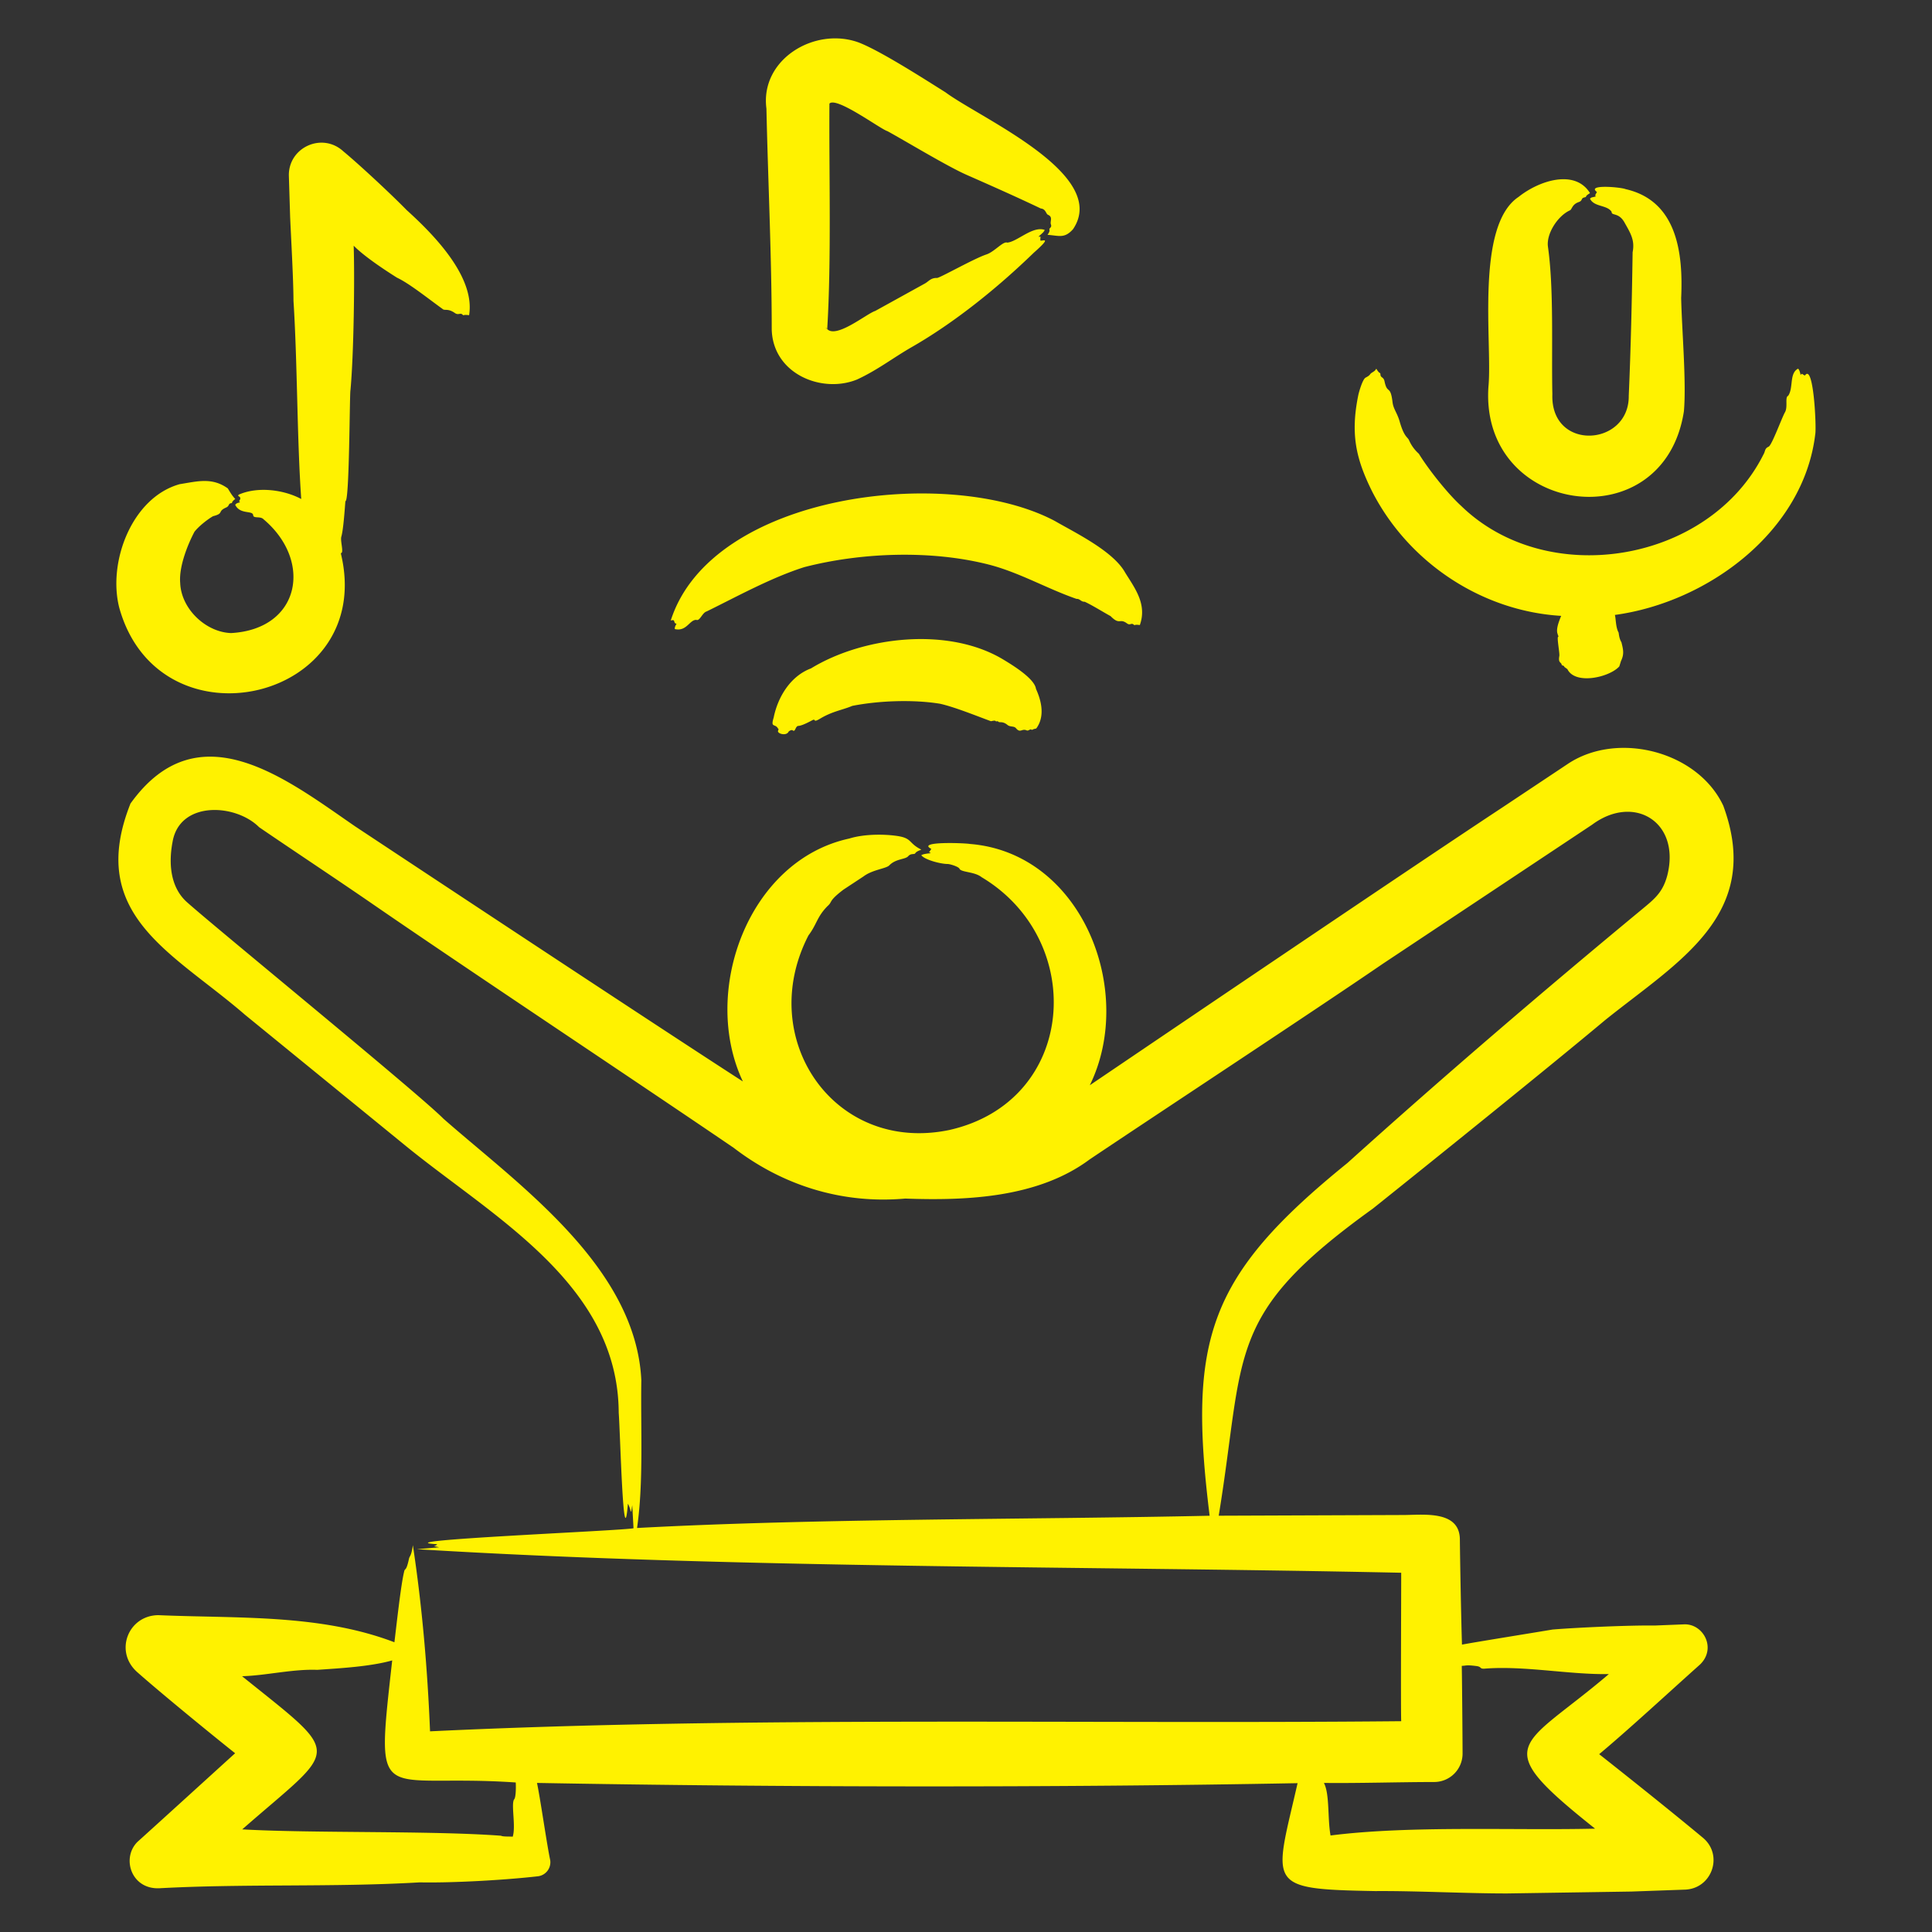 <svg xmlns="http://www.w3.org/2000/svg" xmlns:xlink="http://www.w3.org/1999/xlink" width="512" height="512" x="0" y="0" viewBox="0 0 500 500" style="enable-background:new 0 0 512 512" xml:space="preserve"><rect x="0" y="0" width="500" height="500" fill="#333333" stroke="none"/>  <g transform="matrix(1.14,0,0,1.14,-34.998,-34.997)">    <path fill-rule="evenodd" d="M57.769 168.639c-2.649-10.396 2.905-25.031 13.742-28.03 4.049-.638 7.305-1.598 10.907.963.662 1.109 1.007 1.669 1.685 2.407-1.154.871-.421.891-.973.963-.598.077-.349.646-1.075.963-2.109.922-.394 1.322-2.99 1.979-1.274.736-3.225 2.267-4.216 3.53-1.556 2.944-3.555 7.938-3.241 11.608.21 5.939 5.864 11.223 11.57 11.394 15.712-.887 18.579-16.394 7.344-25.837-.698-.761-2.283-.108-2.343-.909-.089-1.186-2.937-.076-4.076-2.354.202-.404.717-.478 1.081-.588-.191-.38-.33-.025-.043-.535.512-.909-.868-.757-.171-1.23 4.159-1.817 10.02-1.165 14.116 1.016-.973-13.843-.861-31.109-1.759-44.987-.02-5.044-.536-13.969-.76-19.043l-.289-9.415c-.074-6.399 7.561-9.855 12.33-5.51 3.768 3.12 10.993 9.862 14.421 13.373 6.153 5.565 15.598 15.174 14.165 23.857-1.619-.222-1.089.248-1.525-.161-.461-.432-.921.214-1.685-.321-1.67-1.169-2.336-.442-2.846-.963-3.217-2.311-7.544-5.786-10.292-7.061-2.59-1.632-7.363-4.748-9.853-7.275.242 7.448.03 24.619-.728 32.791-.21.71-.223 25.514-1.149 25.195-.126 1.375-.431 6.364-.926 8.077-.286.988.663 3.745-.123 3.745 8.168 33.518-41.219 45.07-50.298 12.358zm310.833-50.176c.929-9.637-3.079-36.476 6.841-43.062 4.656-3.718 12.806-6.385 16.219-.856-1.436.845-.526.806-1.252.963-.894.193-.336.726-1.321 1.07-1.534.536-1.493 1.63-1.985 1.872-2.764 1.247-5.384 5.29-4.996 8.238 1.391 9.699.777 23.499 1.006 33.486-.482 13.061 17.464 11.932 17.342.374.458-10.449.724-22.069.877-32.576.558-2.811-.532-4.42-1.921-6.901-1.321-2.208-2.895-1.325-2.851-2.3-1.07-1.594-3.923-1.041-4.9-2.942.281-.444.721-.29 1.407-.588-.558 0 .14-.776.15-.963-2.421-1.807 5.52-1.086 6.526-.642 11.748 2.669 13.07 14.623 12.608 24.713.148 7.133 1.208 19.105.621 25.73-4.556 29.471-46.395 23.616-44.371-5.616zm74.2 10.752c.276-1.623-.39-16.193-2.354-13.266-.621-.239-.651-.635-.968-.107-.098-.377-.255-1.207-.594-1.444-2.032 1.052-1.001 4.321-2.236 6.152-.804.311-.02 2.503-.733 3.744-.703 1.224-2.978 7.489-3.707 7.81-.941.414-.72 1.009-1.172 1.765-12.352 24.616-49.047 30.738-68.647 11.661-3.034-2.759-7.428-8.299-9.586-11.821-.978-.887-1.712-1.891-2.22-3.049-.35-.81-1.105-.659-2.14-4.279-.568-1.989-1.422-2.789-1.615-4.386-.49-4.051-1.187-1.673-1.814-4.707-.227-1.098-.878-.754-.931-1.551-.046-.693-.082.122-.936-1.337-.326.481-.326.481-1.016.909-.632.421-.16.457-1.423 1.123-.664.351-1.47 3.127-1.653 3.959-1.779 8.731-.616 14.324 3.14 21.878 8.216 16.054 24.771 27.153 42.917 28.244-.561 1.362-1.273 3.213-.754 4.226-.086.16.294.375.053.535-.302.205.401 3.77.284 4.333-.318 1.712.465 1.319.551 2.086.246.107.679.214.54.374l.738.535c1.759 3.631 9.489 1.885 11.758-.588.005 0 .021-.053.037-.053l.364-1.177c.766-1.581.538-2.586.096-4.333h-.022c-.406-.75-.49-1.328-.604-2.14-.674-1.196-.604-3.09-.845-4.012 21.115-2.873 42.891-18.978 45.492-41.084zm-259.834 42.366c9.191-28.877 63.033-35.392 87.171-22.627 4.695 2.711 13.271 6.851 15.978 11.715 2.159 3.496 5.049 7.166 3.343 11.929-1.459-.221-1.009.215-1.401-.107-.572-.469-.777.27-1.509-.268-1.741-1.278-1.612.503-3.734-1.658-1.762-.96-4.017-2.395-5.878-3.264-.827.06-1.081-.713-1.84-.641-6.685-2.314-12.911-5.961-19.792-7.756-13.098-3.371-28.953-2.82-41.991.535-7.494 2.365-15.366 6.716-22.173 10.057-1.032.29-1.564 2.262-2.359 1.926-1.555-.051-2.195 2.709-4.884 2.086-.093-.382.221-.912.391-1.23-.043 0-.091-.053-.118 0-.67-.163-.049-1.106-1.204-.697zm24.408 24.927c.027-.107.048-.267.075-.374h-.102c-.679-1.293-1.77-.066-1.016-2.514.949-4.718 3.832-9.449 8.473-11.18 11.909-7.272 31.188-9.508 43.623-2.033 2.216 1.333 7.145 4.356 7.457 6.687.794 1.761 2.39 5.833.059 8.987-1.07.21-.882.418-1.075.267-.322-.25-.675.359-1.113.16-1.074-.487-1.421.708-2.402-.481-.469-.569-1.311-.23-1.936-.749-1.07-.888-1.771-.502-2.011-.695-.325-.262-.356-.107-.589-.107-.225-.321-.749-.107-1.166-.053-3.217-1.177-8.179-3.203-11.543-3.958-6.07-.995-13.89-.709-19.926.481-2.258.955-4.481 1.21-7.286 2.889-1.641.983-.986.133-1.567.268-.165.038-2.356 1.334-3.391 1.391-.714.039-.648 1.483-1.273 1.016-.337-.252-.93.267-.931.267-.509 1.153-2.838.413-2.36-.269zm10.983-91.257c.043.053.07.107.096.16-.112-.107-.198-.214-.23-.214-.086-.16-.011-.107.134.054zm.449-50.925h.016zm.187-.589v.054c0-.107.006-.054 0-.054zm-14.304 1.605c.344 15.785 1.213 34.356 1.204 50.176.293 10.076 11.386 14.583 19.359 11.34 4.497-2.07 7.831-4.67 12.089-7.168 9.984-5.669 19.879-13.698 28.04-21.612 4.365-3.858 1.876-2.549 1.498-2.781-.037-1.088.263-.856-.423-.856.494-.537 1.273-1.036 1.401-1.551-2.765-.947-6.201 2.681-8.5 2.889-.908-.391-2.918 2.082-4.702 2.674-2.91.967-10.614 5.372-11.26 5.349-1.411-.049-1.884.813-2.776 1.284l-11.233 6.205c-1.893.581-8.781 6.312-10.896 4.119.968-15.699.387-35.616.503-51.192 1.575-1.681 11.66 5.85 13.176 6.258 4.168 2.283 13.842 8.143 18.161 10.004 5.142 2.265 11.236 4.964 16.63 7.543 1.184.129 1.152 1.221 1.659 1.444 1.186.522.39 1.488.658 2.193.267.703-.414.784-.348 1.123.123.481-.161.802-.422 1.23 2.603.171 3.829.909 5.788-1.284 8.372-12.394-20.927-25.115-28.965-31.079-4.507-2.824-14.871-9.498-19.777-11.34-9.952-3.569-22.327 3.894-20.864 15.032zm204.518 174.064c-1.001 3.833-2.868 5.335-5.595 7.596-22.833 18.889-44.955 37.842-67.026 57.718-31.66 25.646-36.242 40.014-31.282 80.078-41.222.898-89.103.579-129.986 2.782 1.523-10.484.788-22.693.973-33.54-1.237-25.808-28.023-44.509-44.929-59.376-5.616-5.689-51.14-42.856-58.043-49-3.977-3.391-4.391-8.942-3.435-13.908 1.646-9.294 14.296-8.633 19.642-3.262 8.165 5.573 16.423 11.029 24.596 16.635 21.605 14.911 60.96 41.027 83.164 56.167 11.097 8.514 24.596 12.778 38.911 11.5 13.983.509 30.181-.179 41.857-8.88 15.721-10.55 51.134-33.849 66.609-44.451l47.491-31.561c9.471-7.031 20.101-.618 17.053 11.502zm-52.937 205.839a6.448 6.448 0 0 0 6.457-6.473c-.009-3.982-.114-16.109-.182-19.899 1.036 0 .821-.278 3.349.053 1.234.162.635.651 1.792.588 9.133-.72 19.156 1.381 28.249 1.23-20.025 17.07-27.716 15.541-3.124 35.091-18.497.436-41.973-.756-60.056 1.551-.706-3.813-.171-9.421-1.508-11.929 8.026.089 16.955-.203 25.023-.212zm-211.834 12.196c-15.854-1.182-42.924-.535-58.745-1.444 21.922-19.209 23.221-16.05-.043-34.77 5.322-.127 11.456-1.654 17.053-1.444 5.552-.377 12.163-.769 17.032-2.14-3.818 34.379-3.425 25.553 28.046 27.709.057.868.068 3.441-.38 3.852-.708 1.116.438 6.105-.305 8.452-.727-.059-2.263.025-2.658-.215zm277.48-233.815c-5.74-12.293-23.779-17.008-35.118-9.628l-15.192 10.11c-20.208 13.325-72.833 48.965-93.504 62.96 10.456-21.305-1.709-52.726-27.212-54.776-1.203-.221-12.275-.64-8.761 1.123-.091.107-.177.267-.273.428-.385.505-.377.077.128.535-.526.077-1.765.168-2.134.481.808 1.054 4.422 1.979 5.959 1.979.539 0 2.496.598 2.701 1.07.37.852 3.409.636 5.028 1.926 24.024 14.359 21.657 50.875-7.345 57.397-26.182 5.425-44.033-20.826-31.955-44.185 1.922-2.542 1.907-4.236 4.365-6.687 1.154-1.026.082-1.029 3.563-3.691l4.552-2.996c2.026-1.546 5.133-1.771 5.857-2.514 1.519-1.559 3.634-1.314 4.301-2.086.611-.707 1.362-.338 1.578-.642.326-.481.856-.588 1.396-.856-3.012-1.497-1.984-2.581-5.504-3.103-3.27-.468-7.672-.401-10.832.588-22.978 4.972-33.779 34.786-24.173 55.151-18.326-11.816-69.173-45.432-88.054-57.932-15.702-10.809-35.562-26.535-50.908-5.242h-.027c-10.168 25.462 9.673 33.91 25.966 48.036l36.069 29.421c19.89 16.327 48.652 31.547 48.768 60.928.343 4.261 1.033 33.457 2.087 20.648.835 1.441.569 3.083.984.321l.289 5.242c-1.813.556-58.051 2.806-44.581 3.637-.139.273-.565.386-.738.428l1.193.267-5.044.428c71.956 4.405 150.976 3.805 223.448 5.349.014 2.836-.124 31.716.005 33.7-72.097.697-148.507-1.161-220.474 2.3-.573-14.07-1.792-28.392-3.9-42.259-.357 2.591-.736 2.388-.888 3.103-.669 3.146-.918 1.894-1.113 2.995-.737 2.965-1.789 12.74-2.188 15.941-16.903-6.465-35.716-5.376-53.546-6.152-6.903 0-10.208 8.346-4.702 13.052 5.228 4.625 16.57 13.905 22.087 18.295-2.984 2.704-19.535 17.763-22.162 20.113-3.68 3.639-1.469 10.795 4.937 10.538 19.516-1.064 39.545-.183 59.13-1.338 7.357.147 19.221-.504 26.917-1.391a3.217 3.217 0 0 0 2.712-3.637c-.736-3.375-2.304-14.342-3.006-17.546 54.591.997 118.136 1.081 172.668.053-5.329 23.363-7.54 24.041 17.674 24.499 8.915-.079 21.027.56 30.003.535l28.062-.428 11.993-.428c6.297-.062 9.045-7.791 4.306-11.768-6.78-5.651-16.652-13.535-23.569-18.99 6.776-5.658 16.29-14.467 22.863-20.327 3.867-3.685.773-9.333-3.6-9.147l-6.66.267c-5.614-.079-17.432.438-23.178.909-3.567.606-17.222 2.796-20.573 3.423-.186-5.822-.418-18.078-.481-23.965-.127-6.716-8.656-5.418-13.143-5.456l-41.601.16c6.105-37.287 1.28-45.458 34.97-69.7 12.791-10.22 40.478-32.524 52.667-42.741 16.502-13.294 36.044-23.89 26.913-48.725z" clip-rule="evenodd" fill="#fff200" opacity="1" data-original="#000000"></path>  </g></svg>